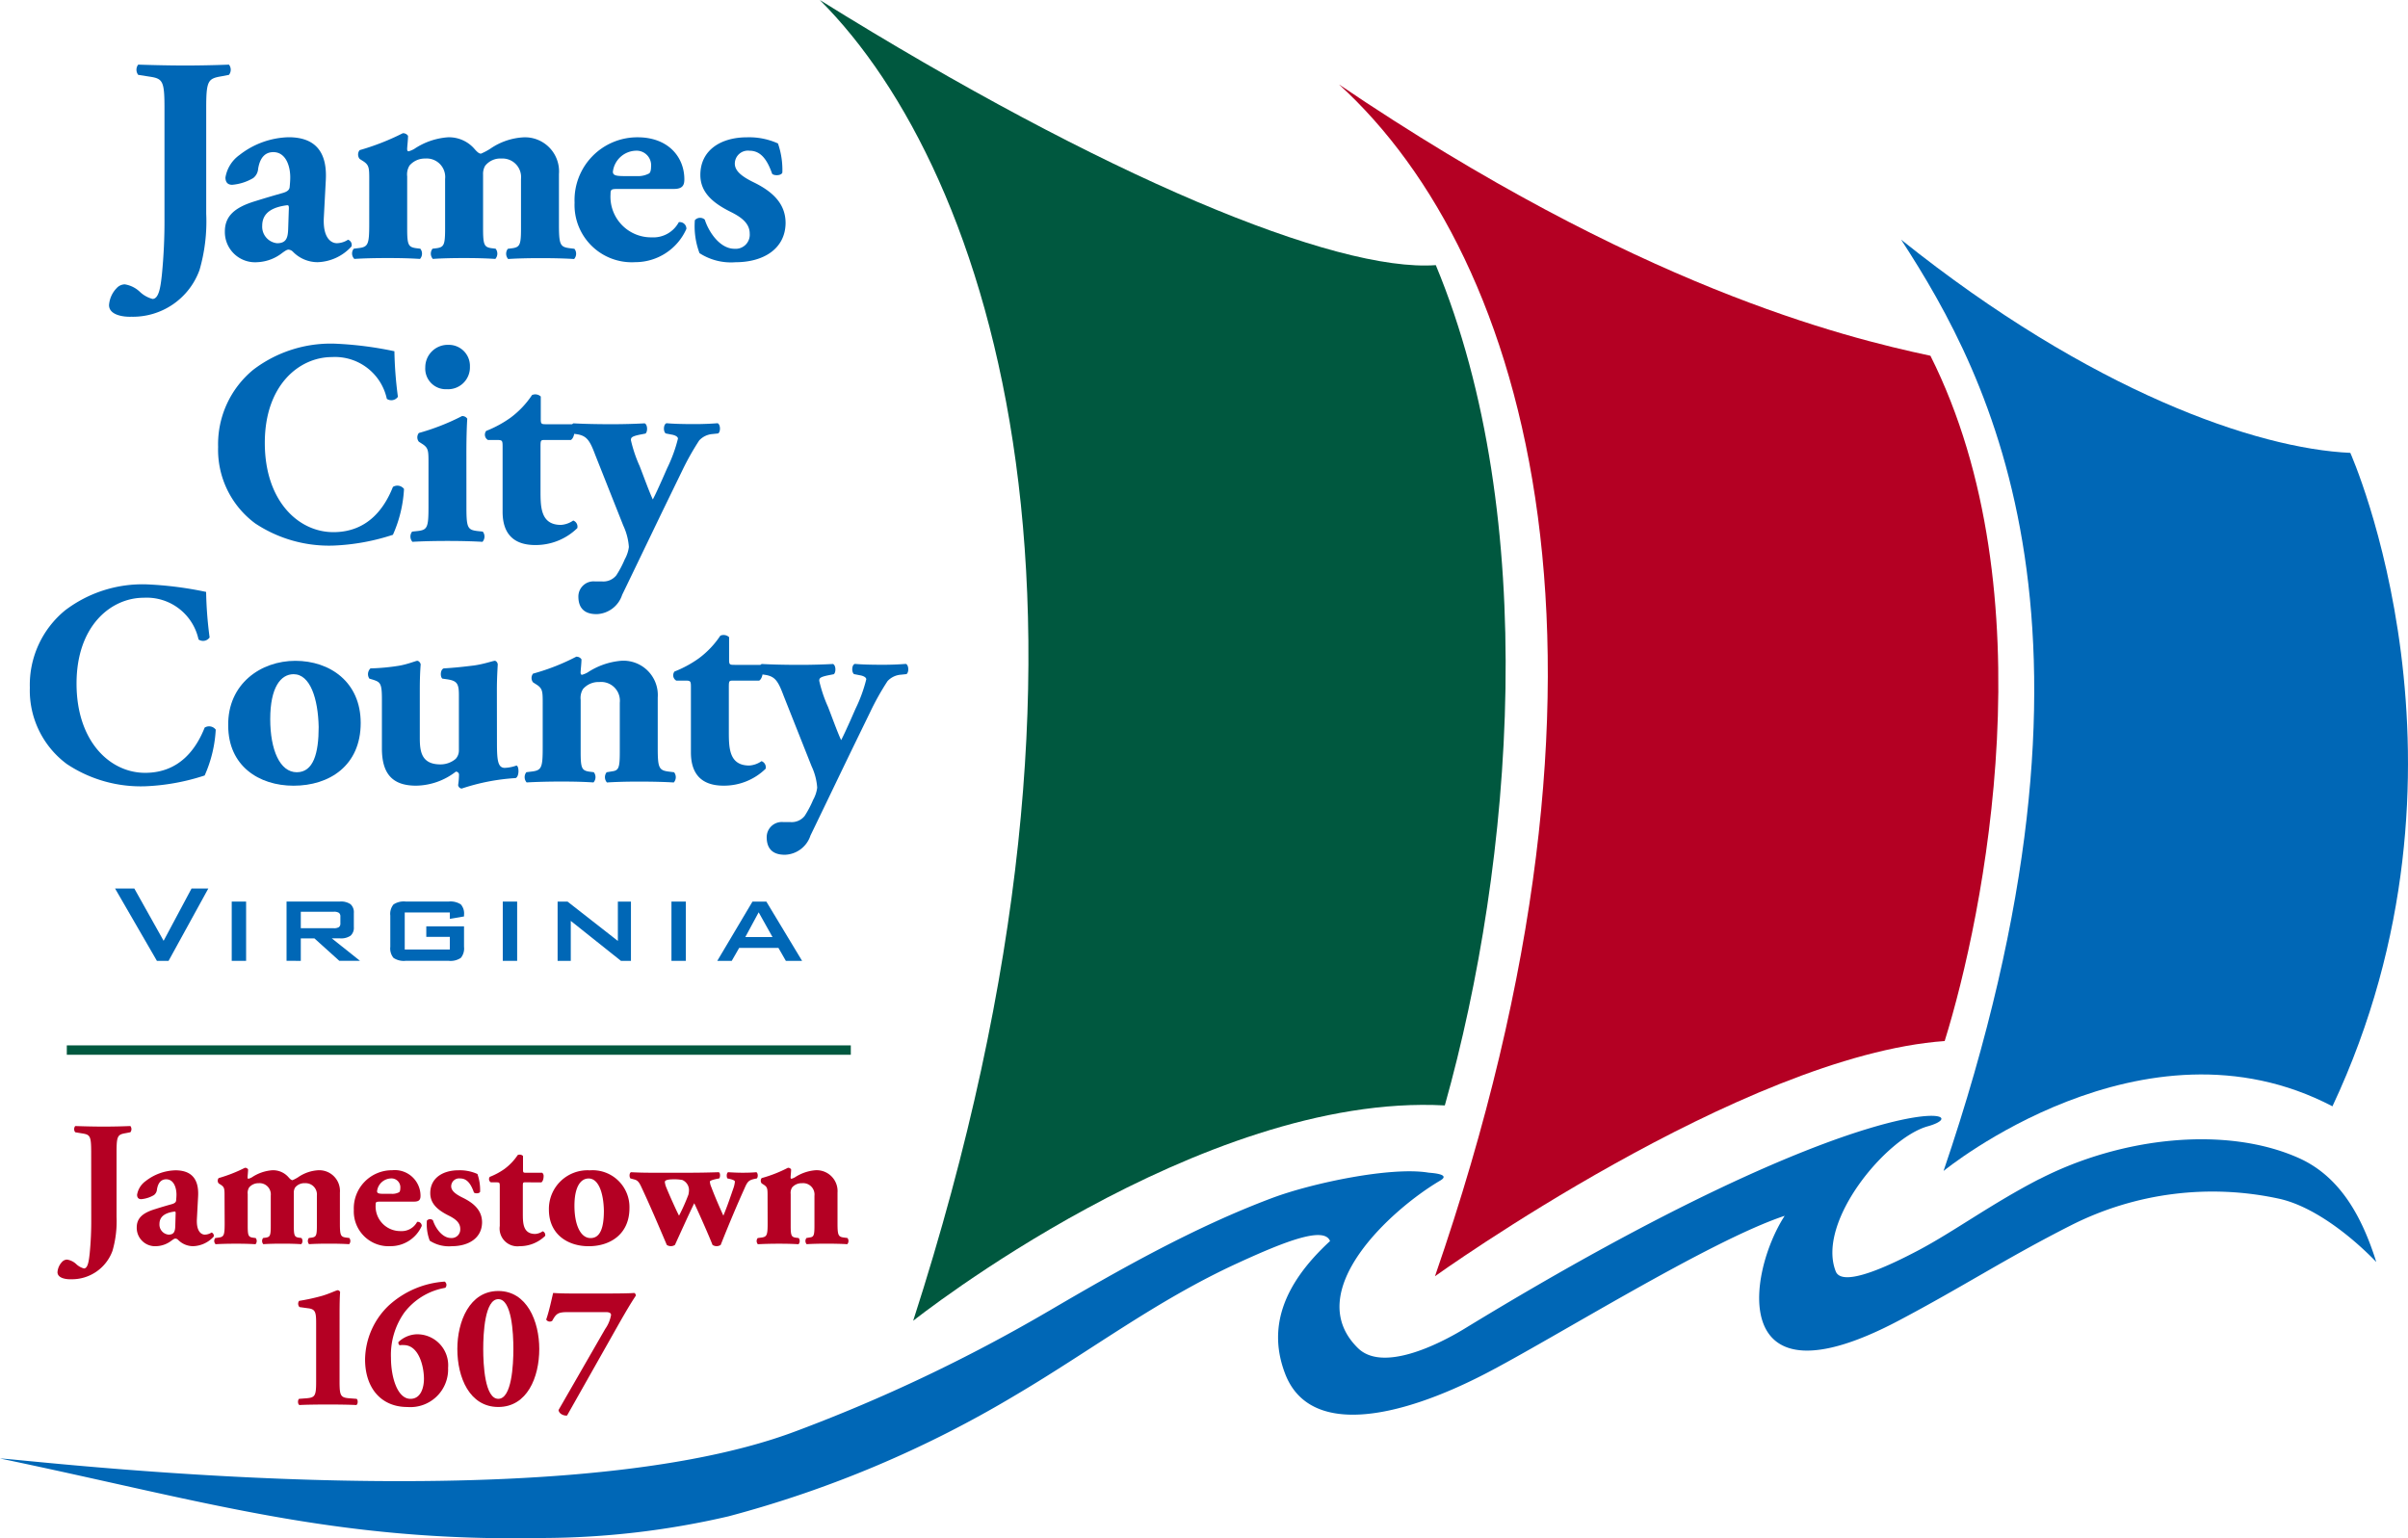 <svg id="Footer_James_City_County" data-name="Footer James City County" xmlns="http://www.w3.org/2000/svg" xmlns:xlink="http://www.w3.org/1999/xlink" width="212" height="135.445" viewBox="0 0 212 135.445">
  <defs>
    <clipPath id="clip-path">
      <rect id="Rectangle_863" data-name="Rectangle 863" width="212" height="135.445" fill="none"/>
    </clipPath>
  </defs>
  <g id="Group_9028" data-name="Group 9028" clip-path="url(#clip-path)">
    <path id="Path_6267" data-name="Path 6267" d="M251.12,97.336c-21.507-1.162-46.806,18.963-46.806,18.963,19.9-61.65,6.943-101.153-8.223-116.3,25.018,15.568,45.388,23.986,54.236,23.347,9.26,22.306,6.831,52.467.793,73.989" transform="translate(-123.918)" fill="#00583f"/>
    <path id="Path_6268" data-name="Path 6268" d="M373.613,104.435c-17.77,1.271-44.871,20.708-44.871,20.708,18.586-53.776,8.385-89.593-8.452-104.939,26.28,17.777,44.318,22.231,52.07,23.889,10.464,20.863,4.727,49.174,1.254,60.342" transform="translate(-202.405 -12.768)" fill="#b40023"/>
    <path id="Path_6269" data-name="Path 6269" d="M492.734,133.665c-16.654-8.727-34.24,5.692-34.24,5.692,16.087-47.313,4.186-69.817-3.732-82,16.739,13.4,31.33,18.4,39.543,18.769,0,0,12.412,27.745-1.571,57.534" transform="translate(-287.384 -36.25)" fill="#0067b6"/>
    <path id="Path_6270" data-name="Path 6270" d="M179.546,272.516c-4.182,2.153-7.557,4.648-10.675,6.289-2.31,1.218-6.668,3.34-7.254,1.838-1.708-4.346,4.431-11.752,8.1-12.77,4.938-1.371-4.668-4.223-40.824,17.845-2.3,1.4-7.169,3.807-9.335,1.689-5.07-4.963,2.929-12.224,7.234-14.754,1.009-.589-.812-.674-1.024-.7-3.3-.554-10.281.925-13.755,2.227-6.9,2.584-13.472,6.321-19.683,9.957a143.8,143.8,0,0,1-22.272,10.586c-21.787,8.209-68.332,2.4-70.054,2.4,17.865,3.715,29.328,7.36,47.748,7a73.162,73.162,0,0,0,16.378-1.906,98.071,98.071,0,0,0,25.309-10.693c6.645-3.922,12.348-8.306,19.484-11.586,4.218-1.941,7.662-3.283,8.174-1.96-4.4,4.053-5.4,7.891-3.961,11.666,2.131,5.61,9.967,3.97,17.586.038,6.02-3.108,19.772-11.733,26.4-13.928-3.287,5.078-5.04,17.176,10.006,9.245,5.686-3,9.455-5.492,15.162-8.388a27.588,27.588,0,0,1,18.46-2.34c3.042.711,6.318,3.33,8.458,5.55-1.2-3.809-3.089-7.5-6.851-9.167-6.373-2.833-15.571-1.855-22.806,1.868" transform="translate(0 -168.698)" fill="#0067b6"/>
    <path id="Path_6271" data-name="Path 6271" d="M30.963,19.292c0-2.415-.154-2.6-1.337-2.776l-.976-.153a.734.734,0,0,1,0-.9c1.644.052,2.93.077,4.137.077q1.85,0,3.854-.077a.732.732,0,0,1,0,.9l-.668.129c-1.181.2-1.336.385-1.336,2.8v9.3a15.369,15.369,0,0,1-.59,4.959,6.241,6.241,0,0,1-6.013,4.111c-.72.026-1.953-.154-1.953-1.027a2.4,2.4,0,0,1,.668-1.49,1,1,0,0,1,.72-.335,2.492,2.492,0,0,1,1.31.642,2.591,2.591,0,0,0,1.131.642c.591,0,.72-1.207.822-2.107a48.1,48.1,0,0,0,.231-5.036Z" transform="translate(-16.482 -9.772)" fill="#0067b6"/>
    <path id="Path_6272" data-name="Path 6272" d="M59.414,39.294c.025-.411,0-.488-.18-.462-1.156.154-2.159.59-2.159,1.8a1.462,1.462,0,0,0,1.31,1.541c.8,0,.951-.462.976-1.259Zm3.083.668c-.077,1.747.642,2.209,1.156,2.209a1.856,1.856,0,0,0,.976-.308.482.482,0,0,1,.308.591,4.2,4.2,0,0,1-2.98,1.388,3.036,3.036,0,0,1-2.158-.9.614.614,0,0,0-.411-.206c-.129,0-.284.1-.54.283a3.8,3.8,0,0,1-2.184.822,2.661,2.661,0,0,1-2.877-2.7c0-1.311.8-2.107,2.672-2.672.977-.308,1.7-.514,2.415-.719.463-.129.591-.309.617-.515.025-.283.052-.565.052-.873,0-.978-.385-2.211-1.491-2.211-.616,0-1.156.36-1.336,1.465a1.123,1.123,0,0,1-.437.822,4.359,4.359,0,0,1-1.85.59c-.437,0-.591-.283-.591-.642a3.039,3.039,0,0,1,1.233-1.979,7.311,7.311,0,0,1,4.317-1.567c2.158,0,3.416,1.079,3.289,3.726Z" transform="translate(-33.99 -20.756)" fill="#0067b6"/>
    <path id="Path_6273" data-name="Path 6273" d="M85.735,36.006c0-1.027,0-1.311-.488-1.644l-.36-.231a.617.617,0,0,1,0-.77,21.451,21.451,0,0,0,3.8-1.49.518.518,0,0,1,.462.231c0,.36-.077.976-.077,1.156,0,.154.051.205.13.205a2.232,2.232,0,0,0,.488-.205,6.1,6.1,0,0,1,2.955-1.028,2.962,2.962,0,0,1,2.313.976c.308.36.462.463.616.463a5.342,5.342,0,0,0,.823-.437,5.686,5.686,0,0,1,2.929-1,3,3,0,0,1,3.11,3.237v4.419c0,1.8.1,2,.95,2.108l.411.051a.7.7,0,0,1-.026.9c-.8-.051-1.773-.077-3.006-.077-1.028,0-2.107.026-2.8.077a.7.7,0,0,1-.026-.9l.411-.051c.642-.1.745-.31.745-1.722V35.9a1.636,1.636,0,0,0-1.721-1.8,1.7,1.7,0,0,0-1.438.642,1.408,1.408,0,0,0-.18.77v4.754c0,1.412.1,1.619.693,1.722l.411.051a.7.7,0,0,1-.026.9c-.8-.051-1.619-.077-2.776-.077-1.027,0-2.054.026-2.723.077a.7.7,0,0,1-.027-.9l.412-.051c.591-.1.693-.31.693-1.722V35.9a1.63,1.63,0,0,0-1.746-1.8,1.769,1.769,0,0,0-1.387.616,1.48,1.48,0,0,0-.206.95v4.6c0,1.412.1,1.619.745,1.722l.411.051a.7.7,0,0,1-.026.9c-.8-.051-1.618-.077-2.852-.077-1.156,0-2.159.026-2.929.077a.673.673,0,0,1-.052-.9l.411-.051c.849-.1.951-.31.951-2.108Z" transform="translate(-53.226 -20.14)" fill="#0067b6"/>
    <path id="Path_6274" data-name="Path 6274" d="M142.949,36.264A2.059,2.059,0,0,0,144,36.033c.129-.077.18-.334.18-.591a1.282,1.282,0,0,0-1.361-1.414,2.1,2.1,0,0,0-2,1.851c0,.359.36.385,1.182.385Zm-1.695,1.13c-.591,0-.642.051-.642.462a3.576,3.576,0,0,0,3.622,3.8,2.541,2.541,0,0,0,2.389-1.336.581.581,0,0,1,.668.591,4.925,4.925,0,0,1-4.5,2.93,5.041,5.041,0,0,1-5.344-5.242A5.529,5.529,0,0,1,143,32.846c2.671,0,4.111,1.721,4.111,3.7,0,.488-.129.848-.925.848Z" transform="translate(-86.861 -20.757)" fill="#0067b6"/>
    <path id="Path_6275" data-name="Path 6275" d="M166.6,43.045a6.729,6.729,0,0,1-.41-2.9.614.614,0,0,1,.873-.052c.334,1.053,1.31,2.569,2.621,2.569a1.241,1.241,0,0,0,1.336-1.336c0-.95-.822-1.491-1.7-1.926-1.541-.771-2.646-1.7-2.646-3.238,0-2.236,1.876-3.315,4.085-3.315a6.175,6.175,0,0,1,2.748.54,7.11,7.11,0,0,1,.386,2.569c-.1.283-.745.283-.9.1-.514-1.491-1.156-2.029-2-2.029a1.152,1.152,0,0,0-1.285,1.13c0,.591.488,1.08,1.644,1.644,1.746.848,2.826,1.928,2.826,3.6-.026,2.287-1.979,3.444-4.394,3.444a5.1,5.1,0,0,1-3.187-.8" transform="translate(-105.015 -20.756)" fill="#0067b6"/>
    <path id="Path_6276" data-name="Path 6276" d="M67.7,82.889a34.212,34.212,0,0,0,.308,4.009.705.705,0,0,1-.976.18A4.668,4.668,0,0,0,62.2,83.4c-2.853,0-5.91,2.44-5.91,7.554s2.954,7.862,6.038,7.862c3.109,0,4.548-2.234,5.241-3.982a.733.733,0,0,1,.976.18,11.376,11.376,0,0,1-.976,4.034,19.131,19.131,0,0,1-5.216.95,11.742,11.742,0,0,1-6.911-1.953,8.066,8.066,0,0,1-3.263-6.731,8.487,8.487,0,0,1,3.109-6.81,11.25,11.25,0,0,1,7.116-2.286,31.5,31.5,0,0,1,5.293.668" transform="translate(-32.976 -51.959)" fill="#0067b6"/>
    <path id="Path_6277" data-name="Path 6277" d="M103.414,84.429a1.925,1.925,0,0,1-2.03,1.979,1.813,1.813,0,0,1-1.9-1.928,1.974,1.974,0,0,1,2.03-1.978,1.856,1.856,0,0,1,1.9,1.927m-.308,12.359c0,1.8.1,2,.951,2.107l.488.051a.7.7,0,0,1-.025.9c-.9-.051-1.9-.077-3.084-.077-1.156,0-2.235.026-3.083.077a.7.7,0,0,1-.026-.9l.488-.051c.848-.1.951-.309.951-2.107v-3.88c0-1.027,0-1.31-.488-1.644l-.36-.231a.616.616,0,0,1,0-.77,19.949,19.949,0,0,0,3.8-1.49.519.519,0,0,1,.462.231c-.051.771-.077,1.9-.077,3.058Z" transform="translate(-62.042 -52.137)" fill="#0067b6"/>
    <path id="Path_6278" data-name="Path 6278" d="M121.247,98.364c-.334,0-.36.026-.36.591v3.854c0,1.439,0,3.032,1.8,3.032a2.121,2.121,0,0,0,1.08-.385.574.574,0,0,1,.36.668,5.245,5.245,0,0,1-3.7,1.49c-2.132,0-2.878-1.234-2.878-2.93V98.955c0-.54-.026-.591-.488-.591h-.8a.537.537,0,0,1-.155-.8,9.922,9.922,0,0,0,2.133-1.156,7.967,7.967,0,0,0,1.9-2,.707.707,0,0,1,.771.129v1.926c0,.488.026.514.488.514h2.286a.583.583,0,0,1,.206.488c0,.283-.077.745-.333.9Z" transform="translate(-73.3 -59.622)" fill="#0067b6"/>
    <path id="Path_6279" data-name="Path 6279" d="M136.744,102.179c-.18-.18-.18-.8.077-.9.926.051,2.03.077,3.392.077.95,0,1.926-.026,2.877-.077.257.1.283.719.077.9l-.514.1c-.719.154-.771.257-.771.488a12.05,12.05,0,0,0,.771,2.286c.283.719.848,2.287,1.156,2.928.283-.538.54-1.13.8-1.7l.463-1.053a13,13,0,0,0,.95-2.6c0-.179-.257-.308-.565-.359l-.514-.1c-.231-.18-.2-.822.077-.9.565.051,1.336.077,2.492.077q1,0,2-.077c.256.1.282.745.051.9l-.488.051a1.78,1.78,0,0,0-1.182.565,23.572,23.572,0,0,0-1.516,2.7l-1.362,2.8c-.9,1.85-2.98,6.192-3.905,8.093a2.455,2.455,0,0,1-2.21,1.7c-1.388.025-1.644-.848-1.644-1.543a1.333,1.333,0,0,1,1.465-1.335h.616a1.463,1.463,0,0,0,1.259-.54,8.864,8.864,0,0,0,.745-1.413,2.972,2.972,0,0,0,.36-1.079,5.3,5.3,0,0,0-.488-1.876l-2.467-6.218c-.463-1.233-.72-1.67-1.542-1.824Z" transform="translate(-86.335 -64.003)" fill="#0067b6"/>
    <path id="Path_6280" data-name="Path 6280" d="M22.658,140.462a34.2,34.2,0,0,0,.308,4.008.7.7,0,0,1-.976.18,4.666,4.666,0,0,0-4.83-3.674c-2.853,0-5.91,2.441-5.91,7.554s2.955,7.862,6.038,7.862c3.109,0,4.548-2.234,5.241-3.982a.733.733,0,0,1,.976.181,11.383,11.383,0,0,1-.976,4.034,19.129,19.129,0,0,1-5.215.95,11.739,11.739,0,0,1-6.912-1.953,8.064,8.064,0,0,1-3.264-6.731,8.486,8.486,0,0,1,3.11-6.81,11.251,11.251,0,0,1,7.117-2.286,31.516,31.516,0,0,1,5.293.668" transform="translate(-4.511 -88.342)" fill="#0067b6"/>
    <path id="Path_6281" data-name="Path 6281" d="M58.288,163.222c0,2.7.848,4.676,2.338,4.676,1.465,0,1.927-1.67,1.927-3.983-.051-2.492-.744-4.65-2.209-4.65-1.131,0-2.056,1.156-2.056,3.957m-3.7.565c-.052-3.674,2.877-5.7,5.91-5.7s5.755,1.85,5.755,5.473c0,3.751-2.748,5.524-5.909,5.524-3.058,0-5.755-1.747-5.755-5.293" transform="translate(-34.497 -99.9)" fill="#0067b6"/>
    <path id="Path_6282" data-name="Path 6282" d="M99.393,165.328c0,1.517.077,2.184.693,2.184a3.46,3.46,0,0,0,1.028-.206c.231.052.257.976-.077,1.105a18.488,18.488,0,0,0-4.753.925.354.354,0,0,1-.309-.308,6.656,6.656,0,0,0,.077-.924.264.264,0,0,0-.282-.257,5.831,5.831,0,0,1-3.5,1.233c-2.133,0-3.006-1.106-3.006-3.289v-4.368c0-1.363-.154-1.464-.771-1.67l-.334-.1a.7.7,0,0,1,.1-.9,18.626,18.626,0,0,0,2.492-.231c.77-.128,1.515-.437,1.618-.437.154,0,.283.18.308.309-.05.642-.077,1.335-.077,2.261v4.24c0,1.233.18,2.311,1.824,2.311a2.064,2.064,0,0,0,1.336-.488,1.089,1.089,0,0,0,.282-.77v-4.857c0-1.028-.179-1.259-1.1-1.387l-.36-.052c-.2-.18-.18-.8.129-.9.925-.051,1.849-.154,2.672-.257.9-.128,1.67-.411,1.824-.411.1,0,.231.13.257.309-.026.462-.077,1.31-.077,2.261Z" transform="translate(-55.641 -99.899)" fill="#0067b6"/>
    <path id="Path_6283" data-name="Path 6283" d="M127.085,161.243c0-1.027,0-1.31-.488-1.644l-.361-.231a.618.618,0,0,1,0-.77,19.224,19.224,0,0,0,3.8-1.49.52.52,0,0,1,.462.231c0,.36-.077.976-.077,1.156,0,.154.051.205.129.205a2.233,2.233,0,0,0,.488-.205A6.315,6.315,0,0,1,134,157.466a3.026,3.026,0,0,1,3.212,3.238v4.419c0,1.8.1,2,1.027,2.108l.411.051a.7.7,0,0,1-.026.9c-.8-.051-1.875-.077-3.109-.077-1.028,0-2.029.026-2.774.077a.7.7,0,0,1-.026-.9l.463-.077c.59-.077.693-.283.693-1.7v-4.343a1.652,1.652,0,0,0-1.8-1.824,1.8,1.8,0,0,0-1.439.617,1.48,1.48,0,0,0-.206.951v4.6c0,1.413.1,1.618.745,1.721l.411.051a.7.7,0,0,1-.026.9c-.8-.051-1.619-.077-2.852-.077-1.079,0-2.132.026-3.032.077a.7.7,0,0,1-.026-.9l.411-.051c.925-.1,1.028-.309,1.028-2.108Z" transform="translate(-79.305 -99.283)" fill="#0067b6"/>
    <path id="Path_6284" data-name="Path 6284" d="M166.295,155.936c-.335,0-.36.026-.36.591v3.854c0,1.439,0,3.031,1.8,3.031a2.116,2.116,0,0,0,1.079-.385.574.574,0,0,1,.36.668,5.244,5.244,0,0,1-3.7,1.49c-2.133,0-2.878-1.233-2.878-2.93v-5.73c0-.539-.026-.591-.488-.591h-.8a.537.537,0,0,1-.155-.8,9.884,9.884,0,0,0,2.133-1.156,7.95,7.95,0,0,0,1.9-2,.713.713,0,0,1,.771.13v1.926c0,.488.026.514.488.514h2.287a.584.584,0,0,1,.206.488c0,.283-.078.745-.334.9Z" transform="translate(-101.768 -96.005)" fill="#0067b6"/>
    <path id="Path_6285" data-name="Path 6285" d="M181.79,159.752c-.18-.18-.18-.8.077-.9.926.051,2.03.077,3.392.077.95,0,1.926-.026,2.878-.077.256.1.282.719.076.9l-.514.1c-.719.154-.771.257-.771.488a12.071,12.071,0,0,0,.771,2.287c.284.719.848,2.287,1.156,2.929.283-.539.539-1.13.8-1.7l.462-1.053a12.975,12.975,0,0,0,.95-2.6c0-.179-.257-.308-.565-.359l-.514-.1c-.231-.18-.2-.822.077-.9.565.051,1.336.077,2.492.077q1,0,2-.077c.256.1.282.745.051.9l-.487.051a1.777,1.777,0,0,0-1.183.566,23.275,23.275,0,0,0-1.515,2.7l-1.363,2.8c-.9,1.849-2.981,6.192-3.905,8.094a2.45,2.45,0,0,1-2.21,1.694c-1.387.027-1.644-.848-1.644-1.541a1.332,1.332,0,0,1,1.465-1.336h.617a1.464,1.464,0,0,0,1.259-.539,9.1,9.1,0,0,0,.745-1.413,2.974,2.974,0,0,0,.36-1.08,5.275,5.275,0,0,0-.49-1.875l-2.467-6.218c-.463-1.234-.72-1.671-1.541-1.825Z" transform="translate(-114.801 -100.386)" fill="#0067b6"/>
    <path id="Path_6286" data-name="Path 6286" d="M31.206,218.934l-3.684-6.371h1.695l2.58,4.606,2.459-4.606h1.477l-3.5,6.371Z" transform="translate(-17.392 -134.328)" fill="#0067b6"/>
    <rect id="Rectangle_859" data-name="Rectangle 859" width="1.266" height="5.219" transform="translate(20.401 79.387)" fill="#0067b6"/>
    <path id="Path_6287" data-name="Path 6287" d="M72.708,216.589H69.8v1.448h2.906a.789.789,0,0,0,.455-.1.393.393,0,0,0,.124-.326v-.6a.39.39,0,0,0-.124-.325.782.782,0,0,0-.455-.1m-4.16,4.322v-5.219h4.7a1.469,1.469,0,0,1,.935.236.953.953,0,0,1,.289.776v1.229a.929.929,0,0,1-.289.766,1.482,1.482,0,0,1-.935.234h-.717l2.484,1.978H73.19L71,218.933H69.8v1.978Z" transform="translate(-43.318 -136.305)" fill="#0067b6"/>
    <path id="Path_6288" data-name="Path 6288" d="M98.6,216.65H94.63v3.26H98.6V218.8H96.528v-.928H99.85v1.8a1.308,1.308,0,0,1-.28.976,1.619,1.619,0,0,1-1.075.26h-3.78a1.622,1.622,0,0,1-1.076-.26,1.309,1.309,0,0,1-.28-.976v-2.755a1.3,1.3,0,0,1,.28-.971,1.637,1.637,0,0,1,1.076-.258h3.78a1.668,1.668,0,0,1,1.072.252,1.2,1.2,0,0,1,.283.918V217l-1.247.212Z" transform="translate(-58.997 -136.305)" fill="#0067b6"/>
    <rect id="Rectangle_860" data-name="Rectangle 860" width="1.266" height="5.219" transform="translate(44.264 79.387)" fill="#0067b6"/>
    <path id="Path_6289" data-name="Path 6289" d="M133.381,220.912v-5.219h.874l4.431,3.465v-3.465h1.152v5.219h-.88l-4.418-3.52v3.52Z" transform="translate(-84.289 -136.305)" fill="#0067b6"/>
    <rect id="Rectangle_861" data-name="Rectangle 861" width="1.266" height="5.219" transform="translate(59.115 79.387)" fill="#0067b6"/>
    <path id="Path_6290" data-name="Path 6290" d="M174.04,218.814h2.393l-1.218-2.177Zm-2.471,2.1,3.1-5.219h1.224l3.147,5.219h-1.429l-.657-1.146H173.5l-.657,1.146Z" transform="translate(-108.422 -136.305)" fill="#0067b6"/>
    <path id="Path_6291" data-name="Path 6291" d="M16.717,271.732c0-1.47-.093-1.578-.812-1.687l-.593-.1a.445.445,0,0,1,0-.547c1,.033,1.78.049,2.514.049q1.123,0,2.342-.049a.448.448,0,0,1,0,.547l-.406.079c-.718.125-.812.232-.812,1.7v5.651a9.346,9.346,0,0,1-.359,3.014,3.8,3.8,0,0,1-3.655,2.5c-.437.015-1.186-.095-1.186-.624a1.467,1.467,0,0,1,.406-.907.607.607,0,0,1,.438-.2,1.51,1.51,0,0,1,.8.391,1.583,1.583,0,0,0,.687.389c.359,0,.437-.734.5-1.281a28.915,28.915,0,0,0,.141-3.06Z" transform="translate(-8.689 -170.247)" fill="#b40023"/>
    <path id="Path_6292" data-name="Path 6292" d="M36.132,283.891c.015-.251,0-.3-.11-.281-.7.094-1.311.36-1.311,1.093a.888.888,0,0,0,.8.936c.484,0,.577-.282.593-.765Zm1.873.406c-.047,1.06.391,1.342.7,1.342a1.119,1.119,0,0,0,.593-.187.3.3,0,0,1,.188.361,2.558,2.558,0,0,1-1.811.843,1.849,1.849,0,0,1-1.312-.547.37.37,0,0,0-.249-.125c-.078,0-.173.061-.328.171a2.312,2.312,0,0,1-1.327.5,1.618,1.618,0,0,1-1.749-1.641c0-.8.485-1.28,1.625-1.623.593-.189,1.03-.314,1.467-.437.281-.079.359-.189.375-.314.015-.171.031-.342.031-.53,0-.593-.234-1.344-.905-1.344-.374,0-.7.22-.812.891a.686.686,0,0,1-.266.5,2.649,2.649,0,0,1-1.124.36c-.265,0-.36-.173-.36-.39a1.85,1.85,0,0,1,.75-1.2,4.437,4.437,0,0,1,2.624-.951c1.311,0,2.077.655,2,2.264Z" transform="translate(-20.672 -176.926)" fill="#b40023"/>
    <path id="Path_6293" data-name="Path 6293" d="M52.136,281.892c0-.626,0-.8-.3-1l-.218-.141a.375.375,0,0,1,0-.468,13.078,13.078,0,0,0,2.311-.906.315.315,0,0,1,.28.141c0,.219-.046.593-.046.7,0,.094.031.125.078.125a1.367,1.367,0,0,0,.3-.125,3.723,3.723,0,0,1,1.8-.624,1.8,1.8,0,0,1,1.406.593c.188.217.281.281.375.281a3.338,3.338,0,0,0,.5-.266,3.459,3.459,0,0,1,1.78-.609,1.823,1.823,0,0,1,1.89,1.968v2.685c0,1.094.061,1.219.577,1.28l.25.033a.423.423,0,0,1-.015.545c-.484-.031-1.077-.046-1.827-.046-.623,0-1.28.016-1.7.046a.426.426,0,0,1-.016-.545l.251-.033c.39-.061.453-.186.453-1.044v-2.656a.994.994,0,0,0-1.047-1.092,1.033,1.033,0,0,0-.874.389.862.862,0,0,0-.109.47v2.889c0,.859.063.983.421,1.044l.25.033a.423.423,0,0,1-.015.545c-.484-.031-.984-.046-1.687-.046-.625,0-1.248.016-1.655.046a.423.423,0,0,1-.015-.545l.25-.033c.359-.061.421-.186.421-1.044v-2.656a.99.99,0,0,0-1.061-1.092,1.073,1.073,0,0,0-.843.374.9.9,0,0,0-.125.578v2.8c0,.859.063.983.452,1.044l.251.033a.426.426,0,0,1-.017.545c-.484-.031-.983-.046-1.733-.046-.7,0-1.311.016-1.78.046a.407.407,0,0,1-.031-.545l.25-.033c.516-.061.578-.186.578-1.28Z" transform="translate(-32.367 -176.55)" fill="#b40023"/>
    <path id="Path_6294" data-name="Path 6294" d="M87.981,282.047a1.242,1.242,0,0,0,.64-.14c.078-.046.109-.2.109-.358a.78.78,0,0,0-.828-.859,1.276,1.276,0,0,0-1.218,1.125c0,.217.219.232.718.232Zm-1.032.688c-.359,0-.39.031-.39.281a2.174,2.174,0,0,0,2.2,2.311,1.542,1.542,0,0,0,1.452-.811.352.352,0,0,1,.406.358,3,3,0,0,1-2.733,1.781,3.063,3.063,0,0,1-3.247-3.186,3.358,3.358,0,0,1,3.372-3.5,2.262,2.262,0,0,1,2.5,2.247c0,.3-.078.516-.562.516Z" transform="translate(-53.487 -176.926)" fill="#b40023"/>
    <path id="Path_6295" data-name="Path 6295" d="M102.354,286.17a4.094,4.094,0,0,1-.25-1.764.375.375,0,0,1,.532-.031c.2.639.8,1.562,1.593,1.562a.754.754,0,0,0,.811-.812c0-.578-.5-.907-1.03-1.17-.937-.47-1.609-1.032-1.609-1.968,0-1.359,1.14-2.014,2.483-2.014a3.775,3.775,0,0,1,1.672.328,4.329,4.329,0,0,1,.234,1.562c-.062.172-.453.172-.547.061-.312-.905-.7-1.233-1.218-1.233a.7.7,0,0,0-.781.688c0,.358.3.655,1,1,1.062.515,1.718,1.172,1.718,2.186-.016,1.391-1.2,2.093-2.67,2.093a3.106,3.106,0,0,1-1.937-.485" transform="translate(-64.521 -176.926)" fill="#b40023"/>
    <path id="Path_6296" data-name="Path 6296" d="M120.176,278.666c-.2,0-.219.014-.219.36v2.342c0,.874,0,1.843,1.093,1.843a1.29,1.29,0,0,0,.656-.235.35.35,0,0,1,.218.406,3.191,3.191,0,0,1-2.248.907,1.568,1.568,0,0,1-1.749-1.781v-3.481c0-.329-.015-.36-.3-.36h-.484a.325.325,0,0,1-.093-.484,5.989,5.989,0,0,0,1.3-.7,4.884,4.884,0,0,0,1.156-1.219.432.432,0,0,1,.467.079v1.17c0,.3.016.312.3.312h1.389a.356.356,0,0,1,.125.3c0,.173-.047.452-.2.547Z" transform="translate(-73.927 -174.559)" fill="#b40023"/>
    <path id="Path_6297" data-name="Path 6297" d="M133.548,283.1c0,1.639.516,2.842,1.421,2.842s1.171-1.017,1.171-2.421c-.031-1.516-.453-2.826-1.342-2.826-.688,0-1.25.7-1.25,2.405m-2.248.343a3.4,3.4,0,0,1,3.591-3.466,3.247,3.247,0,0,1,3.5,3.325c0,2.28-1.671,3.358-3.591,3.358-1.859,0-3.5-1.063-3.5-3.218" transform="translate(-82.974 -176.926)" fill="#b40023"/>
    <path id="Path_6298" data-name="Path 6298" d="M155.256,281.125a3.519,3.519,0,0,0-.75-.064c-.5,0-.8.064-.8.235a1.7,1.7,0,0,0,.141.516c.219.545.844,1.951,1.108,2.451a16.367,16.367,0,0,0,.828-1.858,1.865,1.865,0,0,0,.047-.47.979.979,0,0,0-.578-.81m.421-.642c.984,0,1.765-.014,2.764-.046.172.016.156.484.047.547l-.234.046c-.359.079-.579.156-.579.235a1.429,1.429,0,0,0,.126.483c.28.75.718,1.764,1.061,2.515.375-.907.625-1.671.875-2.389a2.349,2.349,0,0,0,.14-.609c0-.079-.124-.156-.389-.22l-.266-.062c-.093-.109-.093-.484.063-.547.515.032.89.046,1.28.046.453,0,.859-.014,1.2-.046.14.063.171.407.046.547l-.219.046c-.515.11-.623.266-.874.844-.718,1.592-1.436,3.31-2.092,4.966a.645.645,0,0,1-.719,0c-.328-.844-1.139-2.671-1.608-3.671-.405.812-1.343,2.888-1.7,3.671a.644.644,0,0,1-.718,0c-.749-1.766-1.514-3.561-2.28-5.186-.218-.452-.374-.529-.64-.593l-.281-.077c-.109-.125-.109-.47.047-.547.64.032,1.14.046,1.8.046Z" transform="translate(-95.173 -177.22)" fill="#b40023"/>
    <path id="Path_6299" data-name="Path 6299" d="M181.945,281.892c0-.626,0-.8-.3-1l-.219-.141a.377.377,0,0,1,0-.468,11.8,11.8,0,0,0,2.312-.906.315.315,0,0,1,.28.141c0,.219-.046.593-.046.7,0,.094.031.125.078.125a1.376,1.376,0,0,0,.3-.125,3.85,3.85,0,0,1,1.8-.624,1.839,1.839,0,0,1,1.953,1.968v2.685c0,1.094.061,1.219.623,1.28l.251.033a.424.424,0,0,1-.016.545c-.484-.031-1.14-.046-1.89-.046-.625,0-1.233.016-1.685.046a.425.425,0,0,1-.017-.545l.282-.047c.359-.047.421-.172.421-1.03v-2.641a1,1,0,0,0-1.093-1.107,1.1,1.1,0,0,0-.874.374.9.9,0,0,0-.125.578v2.8c0,.859.063.983.453,1.044l.251.033a.425.425,0,0,1-.017.545c-.483-.031-.983-.046-1.733-.046-.656,0-1.3.016-1.843.046a.423.423,0,0,1-.015-.545l.251-.033c.561-.061.624-.186.624-1.28Z" transform="translate(-114.368 -176.55)" fill="#b40023"/>
    <path id="Path_6300" data-name="Path 6300" d="M74.945,316.728c0,1.25.094,1.406.859,1.468l.64.049c.141.092.125.5-.031.545-.562-.03-1.5-.046-2.467-.046-1.03,0-1.967.016-2.529.046-.156-.046-.173-.453-.032-.545l.64-.049c.766-.062.859-.218.859-1.468v-5.107c0-1.029-.063-1.28-.749-1.356l-.718-.1a.428.428,0,0,1-.032-.547,17.617,17.617,0,0,0,2-.436c.687-.2,1.28-.5,1.39-.5a.226.226,0,0,1,.219.172c-.032.358-.047,1.077-.047,1.859Z" transform="translate(-45.05 -195.073)" fill="#b40023"/>
    <path id="Path_6301" data-name="Path 6301" d="M89.376,308.747a8.081,8.081,0,0,1,4.966-2.14.362.362,0,0,1,.046.547,5.767,5.767,0,0,0-3.607,2.185,6.455,6.455,0,0,0-1.172,3.982c0,1.656.547,3.609,1.717,3.609.937,0,1.187-1.033,1.187-1.766,0-1.061-.437-2.967-1.78-2.967a1.475,1.475,0,0,0-.359.015.277.277,0,0,1-.11-.28,2.459,2.459,0,0,1,1.562-.685,2.726,2.726,0,0,1,2.812,2.95,3.321,3.321,0,0,1-3.576,3.452c-2.374,0-3.733-1.734-3.733-4.186a6.686,6.686,0,0,1,2.046-4.715" transform="translate(-55.188 -193.758)" fill="#b40023"/>
    <path id="Path_6302" data-name="Path 6302" d="M113,318.351c1.187,0,1.327-3,1.327-4.389s-.139-4.388-1.327-4.388-1.328,3-1.328,4.388.141,4.389,1.328,4.389m3.606-4.389c0,2.513-1.077,5.107-3.606,5.107s-3.607-2.593-3.607-5.107c0-2.42,1.077-5.106,3.607-5.106s3.606,2.686,3.606,5.106" transform="translate(-69.129 -195.18)" fill="#b40023"/>
    <path id="Path_6303" data-name="Path 6303" d="M136.125,309.37c.984,0,2.062-.018,2.265-.048a.223.223,0,0,1,.141.25c-.391.578-.89,1.421-1.546,2.577l-4.5,7.964c-.266.046-.718-.141-.75-.485l4.107-7.136a3.043,3.043,0,0,0,.515-1.232c0-.2-.218-.251-.453-.251H132.6c-.906,0-1.062.11-1.421.765a.368.368,0,0,1-.532-.108c.266-.766.469-1.75.61-2.343.515.031.889.048,1.873.048Z" transform="translate(-82.56 -195.474)" fill="#b40023"/>
    <rect id="Rectangle_862" data-name="Rectangle 862" width="69.023" height="0.826" transform="translate(5.882 92.049)" fill="#00583f"/>
  </g>
</svg>
